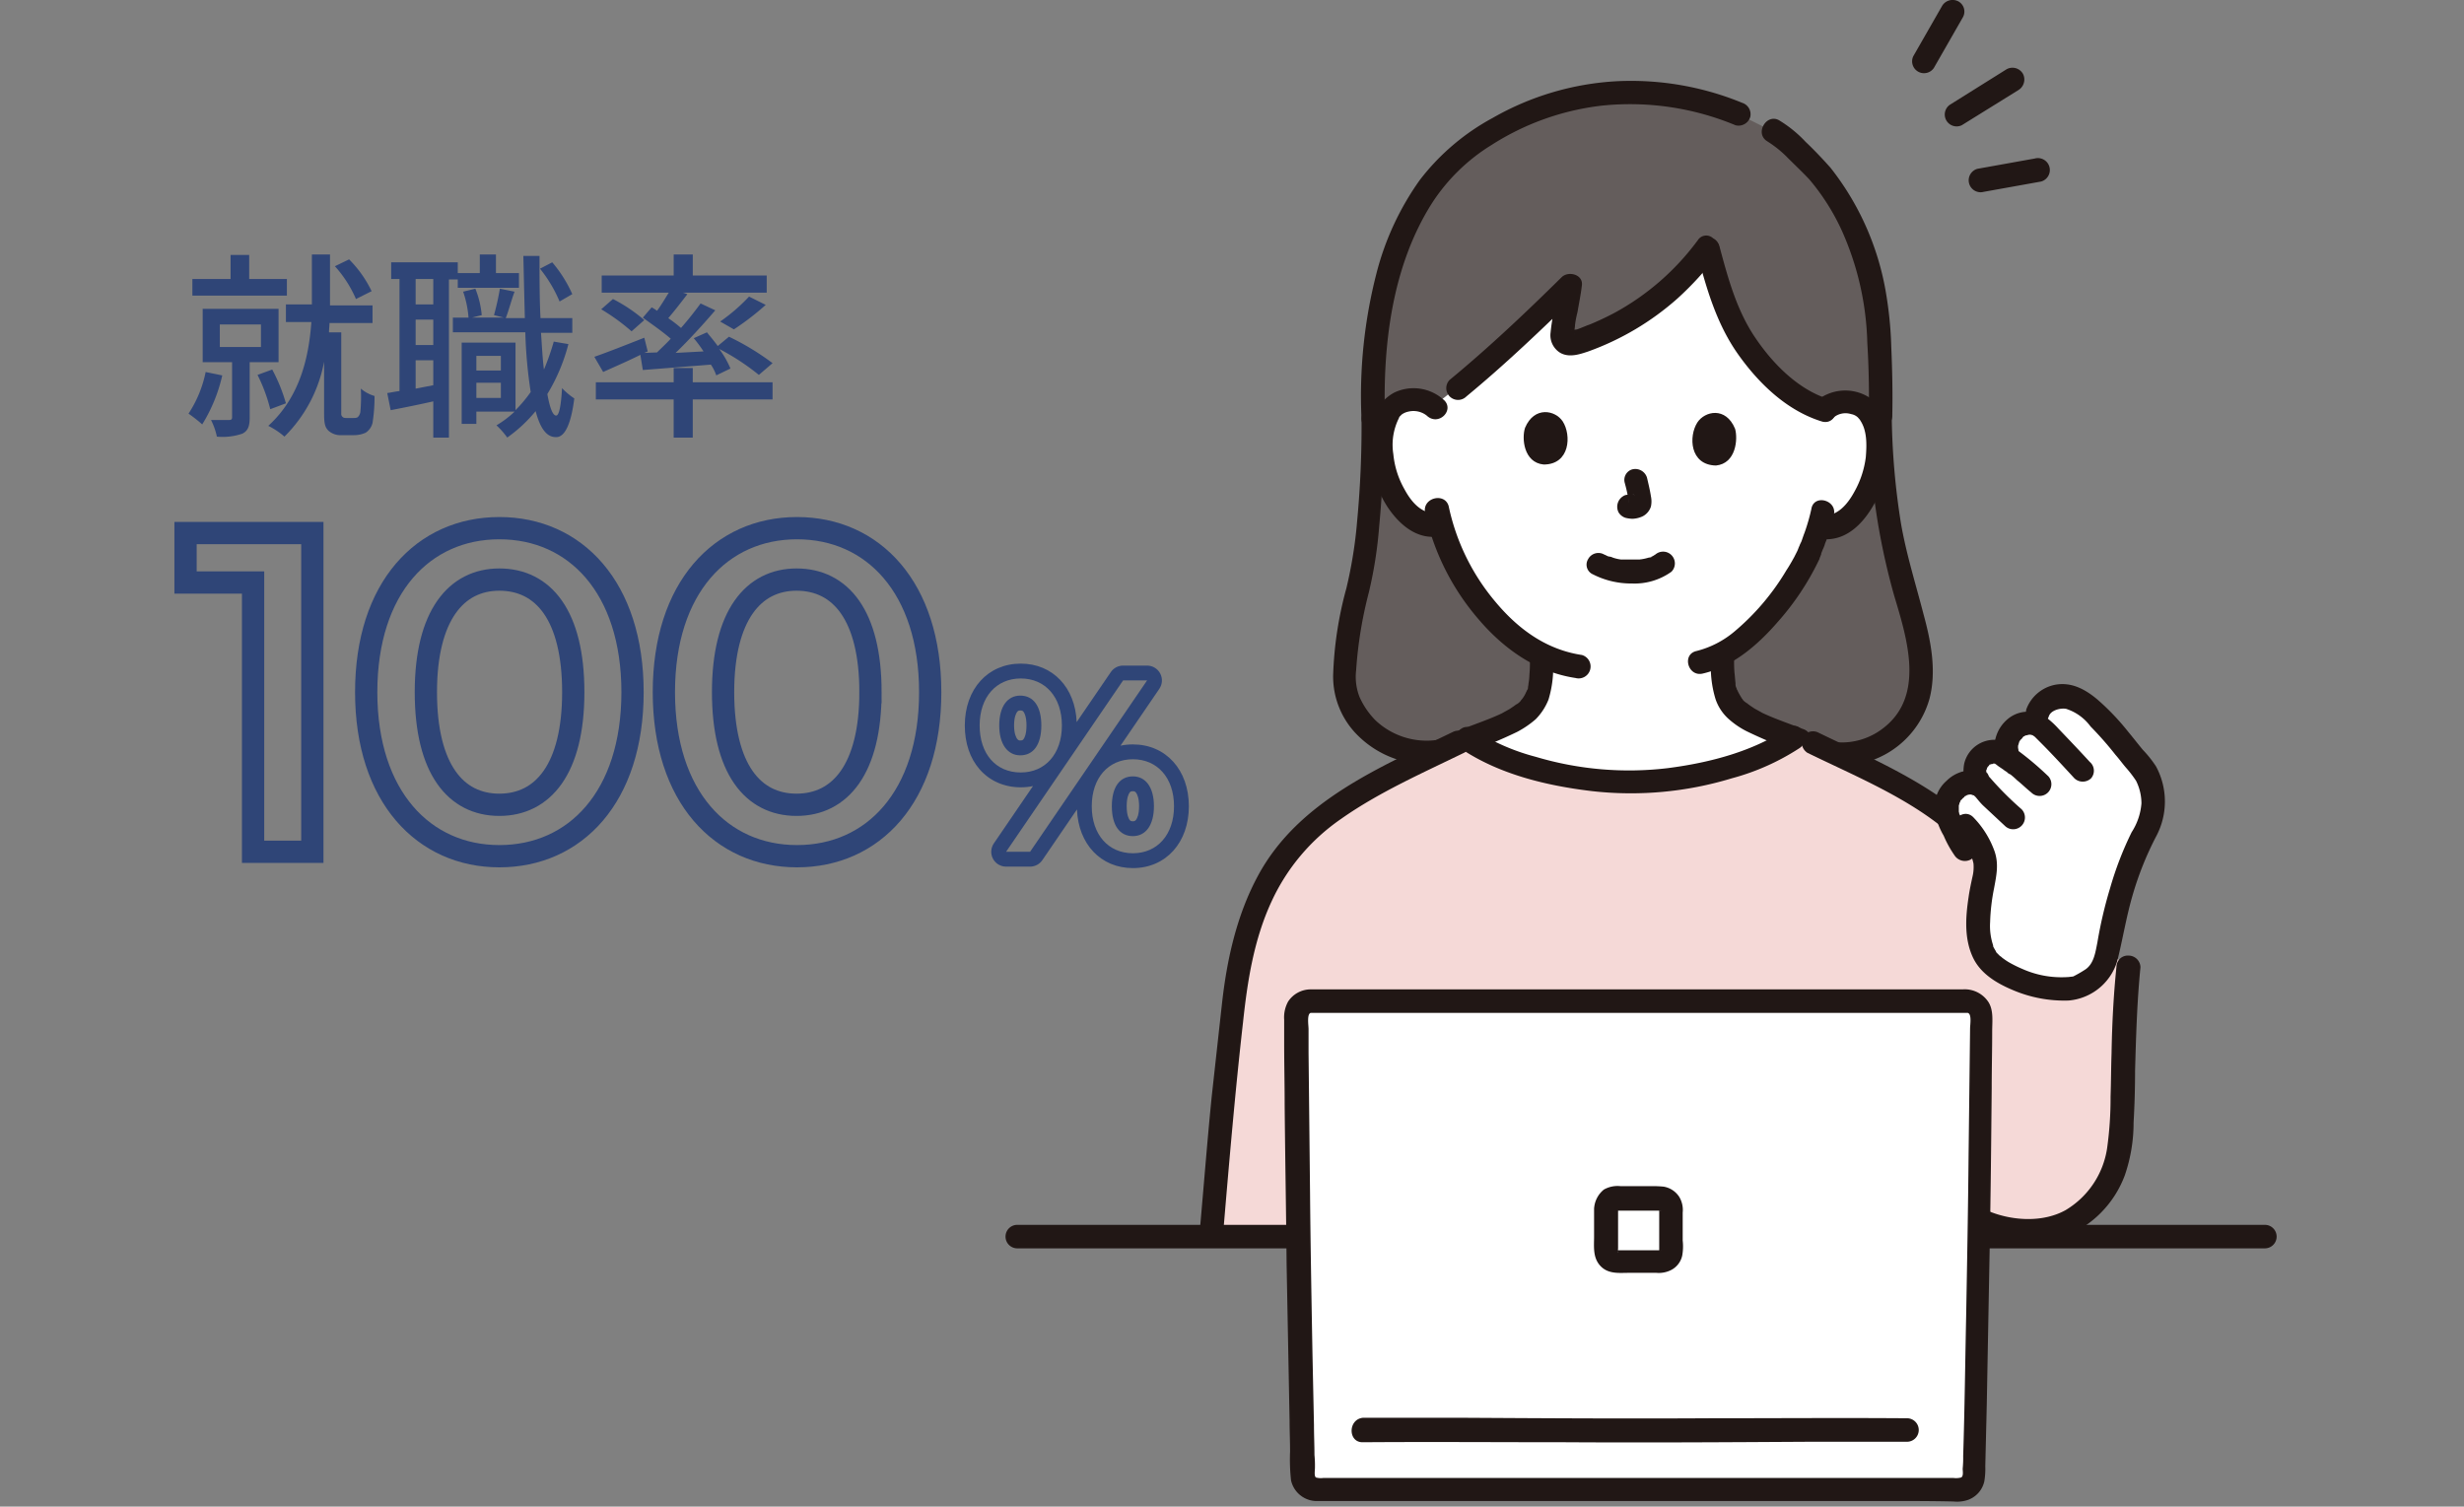 <svg xmlns="http://www.w3.org/2000/svg" width="332" height="203" viewBox="0 0 332 203">
  <rect x="0" y="0" width="332" height="203" fill="#808080" stroke="none"/>
  <g id="グループ_14323" data-name="グループ 14323" transform="translate(-2795 2040)">
    <rect id="長方形_6581" data-name="長方形 6581" width="332" height="203" transform="translate(2795 -2040)" fill="none"/>
    <g id="_16901_color" data-name="16901_color" transform="translate(2789.4 -2077.821)">
      <path id="パス_14590" data-name="パス 14590" d="M280.527,145.524c-8.048,1.319-13.193-5.013-13.127-9.631a51.829,51.829,0,0,1,1.649-11.478c1.253-4.552,2.177-12.534,2.177-23.616-.528-16.36,3.76-28.234,10.555-34.765A37.009,37.009,0,0,1,305.462,56.8a37.94,37.94,0,0,1,15.04,2.9l4.618,2.309c1.979,1.187,2.7,2.177,4.75,4.156,5.145,4.948,8.774,13.853,9.3,21.835.132,2.309.462,7.784.33,12.4a86.03,86.03,0,0,0,3.3,23.55c1.319,4.486,3.1,10.225,1.649,14.645a10.692,10.692,0,0,1-13.457,6.795Z" transform="translate(-80.59 -6.457)" fill="#645d5c"/>
      <path id="パス_14591" data-name="パス 14591" d="M285.178,107c4.882-4.024,10.225-9.037,15.04-13.787-.2,1.715-.924,4.684-1.055,6.531a1.039,1.039,0,0,0,.66,1.253,2.2,2.2,0,0,0,1.451-.066A35.193,35.193,0,0,0,318.756,88.2c.99,3.694,2.309,8.246,3.5,10.489,2.9,5.541,7.916,10.159,12.27,11.544a4.024,4.024,0,0,1,2.969-1.055,3.9,3.9,0,0,1,3.43,1.913c1.121,2.045,1.121,5.739.33,8.048a12.027,12.027,0,0,1-3.628,5.871,4.49,4.49,0,0,1-3.5.99l-.33-.066a26.989,26.989,0,0,1-1.187,3.232c-.858,2.375-5.673,10.555-11.742,13.919a30.46,30.46,0,0,0,.132,3.3,6.333,6.333,0,0,0,.4,2.177,5.188,5.188,0,0,0,1.583,2.309,18.523,18.523,0,0,0,5.343,2.7l2.177.858c-5.475,3.694-14.447,5.805-22.1,6-7.52-.2-16.426-2.177-21.835-5.805l2.507-.99a17.716,17.716,0,0,0,5.343-2.7A5.027,5.027,0,0,0,296,148.626a12.6,12.6,0,0,0,.4-2.177,24.69,24.69,0,0,0,.066-3.034,23.763,23.763,0,0,1-7.784-6.465A31.8,31.8,0,0,1,282.8,125.8a4.374,4.374,0,0,1-3.76-.989,12.7,12.7,0,0,1-3.628-5.937c-.792-2.309-.792-6,.4-8.048a4.04,4.04,0,0,1,3.43-1.913,3.978,3.978,0,0,1,2.573.792C282.936,108.848,284.057,107.99,285.178,107Z" transform="translate(-83.131 -17.145)" fill="#fff"/>
      <path id="パス_14592" data-name="パス 14592" d="M354.123,141.118a26.006,26.006,0,0,1-.924,3.232c-.132.33-.33.924-.4,1.121s-.2.4-.264.594c0,0-.264.594-.132.33.066-.2-.132.33-.2.462l-.4.792c-.33.594-.66,1.187-1.055,1.781a32.259,32.259,0,0,1-6.992,8.246,12.76,12.76,0,0,1-5.145,2.639c-1.979.462-1.121,3.5.858,3.034,4.024-.924,7.388-3.826,10.027-6.861a35.784,35.784,0,0,0,5.607-8.378,1.113,1.113,0,0,0,.132-.33c-.066.132.33-.792.2-.528-.066.2,0,0,0-.066.066-.2.132-.33.2-.528a4.581,4.581,0,0,0,.33-.858,20.374,20.374,0,0,0,1.187-3.892c.4-1.913-2.639-2.771-3.034-.792Z" transform="translate(-104.447 -34.772)" fill="#211715"/>
      <path id="パス_14593" data-name="パス 14593" d="M283.776,141.561a32.714,32.714,0,0,0,7.19,14.315c3.364,3.958,7.784,7.124,13.061,7.916a1.608,1.608,0,1,0,.858-3.1c-4.816-.726-8.576-3.5-11.61-7.124a29.354,29.354,0,0,1-6.333-12.929c-.528-1.913-3.628-1.121-3.166.924Z" transform="translate(-86.148 -34.62)" fill="#211715"/>
      <path id="パス_14594" data-name="パス 14594" d="M317.576,153.543a11.308,11.308,0,0,0,5.277,1.253,8.51,8.51,0,0,0,5.343-1.583,1.586,1.586,0,0,0-2.243-2.243c.528-.4.132-.132.066-.066-.132.066-.2.132-.33.2s-.528.132-.066.066a.953.953,0,0,1-.462.132,7.007,7.007,0,0,1-1.253.264c.264-.066.132,0-.066,0h-2.309c-.462-.066.33.066-.132,0a5.587,5.587,0,0,1-1.121-.264,1.223,1.223,0,0,0-.462-.132c-.4-.132.264.132-.066,0-.2-.066-.4-.2-.594-.264a1.566,1.566,0,0,0-2.177.594,1.422,1.422,0,0,0,.594,2.045Z" transform="translate(-97.388 -38.357)" fill="#211715"/>
      <path id="パス_14595" data-name="パス 14595" d="M324.063,135.59a17.809,17.809,0,0,1,.528,2.573l-.066-.4v.33l.066-.4c0,.066,0,.132-.066.132l.132-.4c0,.066-.066.066-.066.132l.264-.33-.066.066.33-.264c-.066.066-.132.066-.2.132l.4-.132c-.132.066-.2.066-.33.132l.4-.066h-.33l.4.066c-.132,0-.264-.066-.4-.066a1.118,1.118,0,0,0-.66,0,1.064,1.064,0,0,0-.594.2,1.671,1.671,0,0,0-.594,2.177,1.706,1.706,0,0,0,.924.726,4.454,4.454,0,0,0,.924.132,3.545,3.545,0,0,0,1.385-.33,2.236,2.236,0,0,0,1.121-1.319,3.269,3.269,0,0,0,0-1.385c-.132-.858-.33-1.649-.528-2.507a1.651,1.651,0,0,0-1.979-1.121,1.478,1.478,0,0,0-.99,1.913Z" transform="translate(-99.52 -32.607)" fill="#211715"/>
      <path id="パス_14596" data-name="パス 14596" d="M304.105,124.11c-.462,1.385-.2,4.684,2.507,4.948,3.562,0,3.76-3.958,2.573-5.805C308.2,121.735,305.359,121.142,304.105,124.11Z" transform="translate(-93.02 -28.648)" fill="#211715"/>
      <path id="パス_14597" data-name="パス 14597" d="M344.133,124.3c.4,1.385.132,4.684-2.573,4.948-3.562-.066-3.694-3.958-2.507-5.805C340.043,121.923,342.88,121.263,344.133,124.3Z" transform="translate(-104.748 -28.704)" fill="#211715"/>
      <path id="パス_14598" data-name="パス 14598" d="M365.432,121.287a2.527,2.527,0,0,1,2.441-.528,1.759,1.759,0,0,1,.924.462c-.066-.066.528.594.264.33.99,1.385.924,3.364.792,5.013a12.7,12.7,0,0,1-1.517,4.618c-.924,1.715-2.375,3.5-4.552,3.232a1.583,1.583,0,0,0,0,3.166c4.684.594,7.52-4.486,8.708-8.246,1.056-3.364,1.056-8.576-2.177-10.819a6.064,6.064,0,0,0-7.256.594c-1.385,1.319.858,3.562,2.375,2.177Z" transform="translate(-112.854 -27.144)" fill="#211715"/>
      <path id="パス_14599" data-name="パス 14599" d="M282.451,118.687a6.045,6.045,0,0,0-6.663-.99,5.824,5.824,0,0,0-2.969,4.024,14.975,14.975,0,0,0,2.111,11.478c1.517,2.243,3.826,4.288,6.729,3.892a1.583,1.583,0,0,0,0-3.166c-2.111.264-3.562-1.451-4.486-3.166a11.826,11.826,0,0,1-1.517-4.75,8,8,0,0,1,.792-4.948l-.066.066c.066-.066.066-.132.132-.2l.264-.264a2.312,2.312,0,0,1,.924-.4,2.908,2.908,0,0,1,2.441.528c1.583,1.517,3.826-.726,2.309-2.111Z" transform="translate(-82.316 -26.985)" fill="#211715"/>
      <path id="パス_14600" data-name="パス 14600" d="M339.268,88.286c1.253,4.816,2.639,9.7,5.607,13.853,2.771,3.892,6.531,7.52,11.214,8.971,1.979.594,2.771-2.441.858-3.034-3.958-1.253-7.322-4.618-9.631-7.982-2.639-3.76-3.826-8.18-5.013-12.6a1.568,1.568,0,0,0-3.034.792Z" transform="translate(-105.029 -16.505)" fill="#211715"/>
      <path id="パス_14601" data-name="パス 14601" d="M321.949,86.635a34.2,34.2,0,0,1-11.148,9.7q-1.682.891-3.364,1.583c-.594.2-1.121.462-1.715.66a2.784,2.784,0,0,0-.792.2c.066-.132.594.528.4.462.066.132.066.066,0-.132a.837.837,0,0,1,.066-.4c0-.264.066-.462.066-.726a13.181,13.181,0,0,1,.33-1.715c.2-1.187.462-2.441.594-3.628.2-1.451-1.781-1.979-2.7-1.121-4.882,4.816-9.829,9.5-15.106,13.853a1.586,1.586,0,1,0,2.243,2.243c5.277-4.354,10.225-9.1,15.106-13.853l-2.7-1.121c-.264,1.979-.858,4.222-1.055,6.333a2.765,2.765,0,0,0,1.319,2.771c1.187.66,2.573.2,3.76-.2a36.911,36.911,0,0,0,12.006-7.124,42.226,42.226,0,0,0,5.409-5.937,1.567,1.567,0,0,0-.594-2.177,1.337,1.337,0,0,0-2.111.33Z" transform="translate(-87.644 -16.372)" fill="#211715"/>
      <path id="パス_14602" data-name="パス 14602" d="M370.067,122a90.932,90.932,0,0,0,3.43,24.21c1.715,5.739,4.222,13.523-1.517,17.877a9.106,9.106,0,0,1-8.378,1.451c-1.913-.66-2.771,2.375-.858,3.034a12.36,12.36,0,0,0,15.5-8.444c.99-3.76.2-7.784-.792-11.412-1.055-4.09-2.309-8.048-3.034-12.2a98.087,98.087,0,0,1-1.253-14.579,1.551,1.551,0,0,0-3.1.066Z" transform="translate(-112.673 -28.125)" fill="#211715"/>
      <path id="パス_14603" data-name="パス 14603" d="M353.3,65.128a14.754,14.754,0,0,1,2.771,2.243c.99.99,1.979,1.913,2.9,2.9A29.879,29.879,0,0,1,363.265,77a39.258,39.258,0,0,1,3.5,15.238q.3,4.947.2,9.9c-.066,2.045,3.1,2.045,3.166,0,.066-3.1,0-6.135-.132-9.235a51.894,51.894,0,0,0-.792-7.784,37.163,37.163,0,0,0-7.388-16.426c-1.056-1.187-2.177-2.375-3.364-3.5a16.744,16.744,0,0,0-3.562-2.9c-1.715-.989-3.364,1.781-1.583,2.837Z" transform="translate(-109.565 -8.257)" fill="#211715"/>
      <path id="パス_14604" data-name="パス 14604" d="M322.016,57.281a39.449,39.449,0,0,0-16.756-2.9,37.717,37.717,0,0,0-16.822,4.948A30.815,30.815,0,0,0,278.61,67.7,37.8,37.8,0,0,0,272.8,80.171,66.277,66.277,0,0,0,270.76,99.9c.066,2.045,3.232,2.045,3.166,0-.33-9.9.924-20.582,6.333-29.091a25.407,25.407,0,0,1,8.048-7.85,34.95,34.95,0,0,1,14.777-5.277,36.923,36.923,0,0,1,18.075,2.639,1.651,1.651,0,0,0,1.979-1.121,1.612,1.612,0,0,0-1.121-1.913Z" transform="translate(-81.708 -5.621)" fill="#211715"/>
      <path id="パス_14605" data-name="パス 14605" d="M268.825,122.621a136.851,136.851,0,0,1-.594,13.787,59.972,59.972,0,0,1-1.451,9.037A50.022,50.022,0,0,0,265,157.122a11.159,11.159,0,0,0,3.43,8.246,13.337,13.337,0,0,0,11.676,3.562,1.608,1.608,0,0,0-.858-3.1,10.052,10.052,0,0,1-8.576-2.639,10.774,10.774,0,0,1-2.111-3.1,7.475,7.475,0,0,1-.462-3.628,56.132,56.132,0,0,1,1.715-10.489,57.306,57.306,0,0,0,1.385-8.84c.462-4.816.66-9.7.66-14.513.132-1.979-3.035-2.045-3.035,0Z" transform="translate(-79.772 -28.347)" fill="#211715"/>
      <path id="パス_14606" data-name="パス 14606" d="M299.833,171.615c0,.66,0,1.385-.066,2.045a8.943,8.943,0,0,1-.132,1.319c0,.2-.066.33-.066.528a.5.5,0,0,1-.132.33c-.066.2-.066.264-.066.132a4.266,4.266,0,0,1-.594,1.055c-.132.132-.132.2-.066.066-.066.066-.132.2-.2.264a1.751,1.751,0,0,1-.4.33c.066-.066.066,0-.132.066-.066.066-.2.132-.264.2l-.594.4c-.33.2-.726.4-1.055.594-1.649.792-3.628,1.451-5.475,2.177a1.608,1.608,0,0,0,.858,3.1,64.573,64.573,0,0,0,6.663-2.771,12.972,12.972,0,0,0,2.507-1.715,7.932,7.932,0,0,0,1.715-2.639,14.855,14.855,0,0,0,.594-5.409,1.605,1.605,0,0,0-1.583-1.583,1.492,1.492,0,0,0-1.517,1.517Z" transform="translate(-88.088 -45.016)" fill="#211715"/>
      <path id="パス_14607" data-name="パス 14607" d="M342.2,171.549a14.856,14.856,0,0,0,.594,5.409,6.317,6.317,0,0,0,1.715,2.639,11.23,11.23,0,0,0,2.507,1.715,64.573,64.573,0,0,0,6.663,2.771,1.608,1.608,0,1,0,.858-3.1c-1.847-.726-3.826-1.385-5.475-2.177-.33-.2-.726-.4-1.055-.594l-.594-.4c-.066-.066-.2-.132-.264-.2-.132-.132-.2-.132-.132-.066-.132-.132-.264-.2-.4-.33a.909.909,0,0,1-.2-.264c.066.132.066.066-.066-.066-.2-.33-.4-.66-.594-1.055.066.132.066.066-.066-.132-.066-.132-.066-.264-.132-.33a1.287,1.287,0,0,1-.066-.528c-.066-.462-.066-.858-.132-1.319-.066-.66-.066-1.385-.066-2.045a1.605,1.605,0,0,0-1.583-1.583,1.706,1.706,0,0,0-1.517,1.649Z" transform="translate(-106.046 -44.951)" fill="#211715"/>
      <path id="パス_14608" data-name="パス 14608" d="M246.335,210.89a31.941,31.941,0,0,1,2.7-5.145c5.409-8.246,14.777-11.94,25.529-17.283,5.409,3.694,14.447,5.739,22.033,5.937,7.916-.2,17.283-2.441,22.693-6.4,11.214,5.607,20.911,9.235,26.519,17.745l17.943,13.523c-.858,7.784-.594,11.808-.924,19.922a28.536,28.536,0,0,1-.726,6.267c-1.187,4.42-4.816,8.378-9.367,9.037v1.121H240.2c1.319-15.9,1.847-20.977,2.968-31.334A48.959,48.959,0,0,1,246.335,210.89Z" transform="translate(-71.334 -51.111)" fill="#f5d9d7"/>
      <path id="パス_14609" data-name="パス 14609" d="M290.818,189.187c5.145,3.43,11.478,4.948,17.547,5.673a46.744,46.744,0,0,0,18.867-1.715,31.753,31.753,0,0,0,9.169-4.09c1.649-1.121.066-3.892-1.583-2.7-4.684,3.166-10.555,4.684-16.162,5.409a43.955,43.955,0,0,1-17.811-1.517,28.9,28.9,0,0,1-8.51-3.76c-1.649-1.121-3.232,1.583-1.517,2.7Z" transform="translate(-88.308 -50.45)" fill="#211715"/>
      <path id="パス_14610" data-name="パス 14610" d="M367.824,288H199.609a1.584,1.584,0,0,0,0,3.166H367.824A1.584,1.584,0,0,0,367.824,288Z" transform="translate(-56.997 -85.144)" fill="#211715"/>
      <path id="パス_14611" data-name="パス 14611" d="M361.487,190.1c8.51,4.156,18.471,7.982,23.88,16.162,1.121,1.715,3.892.132,2.7-1.583-5.805-8.774-15.964-12.864-25.067-17.283a1.624,1.624,0,0,0-2.177.594,1.727,1.727,0,0,0,.66,2.111Z" transform="translate(-112.339 -50.838)" fill="#211715"/>
      <path id="パス_14612" data-name="パス 14612" d="M382.379,235.2c-.132,8.51-.33,13.127-.594,19.922-.33,7.652-1.056,23.154-1.385,31.928" transform="translate(-119.048 -67.174)" fill="none"/>
      <path id="パス_14613" data-name="パス 14613" d="M274.8,235.2c.132,8.51.33,13.127.594,19.922.33,7.652,1.055,23.154,1.385,31.928" transform="translate(-83.109 -67.174)" fill="none"/>
      <path id="パス_14614" data-name="パス 14614" d="M240.966,254.293c.792-9.367,1.583-18.669,2.639-27.97.594-5.541,1.451-11.082,3.826-16.228a27.4,27.4,0,0,1,9.367-11.148c5.145-3.628,11.016-6.2,16.69-8.971a1.6,1.6,0,0,0-1.583-2.771c-9.763,4.75-20.78,9.235-26.255,19.328-2.9,5.343-4.222,11.346-4.882,17.283-.462,4.156-.924,8.378-1.385,12.534-.594,5.937-1.055,11.874-1.583,17.811a1.605,1.605,0,0,0,1.583,1.583,1.42,1.42,0,0,0,1.583-1.451Z" transform="translate(-70.517 -50.777)" fill="#211715"/>
      <path id="パス_14615" data-name="パス 14615" d="M410.1,234.515c-.4,3.892-.594,7.784-.66,11.676-.066,1.913-.066,3.892-.132,5.805a48.87,48.87,0,0,1-.462,6.926,11.723,11.723,0,0,1-5.607,8.378c-2.968,1.649-6.927,1.451-10.027.264a36.478,36.478,0,0,1-9.3-5.739,1.586,1.586,0,1,0-2.243,2.243,46.986,46.986,0,0,0,9.433,6.069,16.425,16.425,0,0,0,11.874.792,14.235,14.235,0,0,0,8.246-8.312,21.818,21.818,0,0,0,1.187-7.124c.132-2.309.2-4.618.2-6.993.132-4.618.264-9.3.726-13.919A1.605,1.605,0,0,0,411.751,233a1.527,1.527,0,0,0-1.649,1.517Z" transform="translate(-119.329 -66.423)" fill="#211715"/>
      <path id="パス_14616" data-name="パス 14616" d="M418.057,194.8a6.371,6.371,0,0,0-.066-1.583,9.22,9.22,0,0,0-1.187-3.166c-2.243-2.771-4.156-5.145-6.4-7.454a18.787,18.787,0,0,0-1.715-1.517,4.685,4.685,0,0,0-3.43-.99,3.574,3.574,0,0,0-2.771,2.177s-.2.594-.462,1.517a2.908,2.908,0,0,0-2.639.528,3.217,3.217,0,0,0-1.121,3.1l.2.99-.858-.594a2.505,2.505,0,0,0-2.969.462,2.974,2.974,0,0,0-.66,2.441,3.787,3.787,0,0,0,.989,1.517,2.7,2.7,0,0,0-2.7-.462,5.952,5.952,0,0,0-1.319.924,3.573,3.573,0,0,0-.594,3.76c.66,1.385,1.385,2.771,2.111,4.09l1.715-1.055c.924,1.517,1.517,3.166,1.121,4.552-1.715,7.388-.99,10.885,1.517,12.666a16.372,16.372,0,0,0,6.663,2.7c.66.066,3.694.264,4.288-.066a8.3,8.3,0,0,0,3.034-2.177,7.937,7.937,0,0,0,1.121-3.166c.2-1.319.989-4.684,1.583-6.861a43.945,43.945,0,0,1,3.3-8.444A7.558,7.558,0,0,0,418.057,194.8Z" transform="translate(-122.337 -48.407)" fill="#fff"/>
      <path id="パス_14617" data-name="パス 14617" d="M404.577,181.876c.264-.792,1.517-1.121,2.309-.99a6.573,6.573,0,0,1,3.3,2.375,46.514,46.514,0,0,1,3.364,3.826c.528.594.989,1.253,1.517,1.847a15.487,15.487,0,0,1,1.253,1.649,6.852,6.852,0,0,1,.726,3.034,8.308,8.308,0,0,1-1.319,3.892,45.374,45.374,0,0,0-2.9,7.52,58.762,58.762,0,0,0-1.715,7.322c-.264,1.319-.462,2.837-1.583,3.628a16.779,16.779,0,0,1-1.847,1.055c.4-.2-.2,0,.132-.066-.264,0-.528.066-.792.066a12.922,12.922,0,0,1-6.069-1.121,16.081,16.081,0,0,1-1.847-.924,9.661,9.661,0,0,1-.858-.594h0a.91.91,0,0,0-.264-.2l-.4-.4h0c-.066-.066-.132-.132-.132-.2-.066-.132-.2-.33-.264-.462s-.132-.2-.132-.33c.066.2,0,0,0-.066a8.2,8.2,0,0,1-.4-3.1,26.749,26.749,0,0,1,.528-4.552c.33-1.781.66-3.3.066-5.013a12.609,12.609,0,0,0-2.837-4.552c-1.385-1.451-3.628.726-2.243,2.243a7.7,7.7,0,0,1,2.243,3.958,5.424,5.424,0,0,1-.132,1.781c-.2.924-.4,1.847-.528,2.771-.4,2.639-.594,5.475.528,7.982.99,2.243,3.166,3.562,5.343,4.486a17.678,17.678,0,0,0,7.586,1.451,7.494,7.494,0,0,0,6.729-5.937c.66-2.771,1.121-5.541,1.913-8.246a43.107,43.107,0,0,1,3.166-7.916,9.961,9.961,0,0,0,0-9.433,14.785,14.785,0,0,0-1.781-2.243c-.66-.792-1.319-1.649-1.979-2.441a32.439,32.439,0,0,0-4.156-4.354c-1.649-1.385-3.5-2.375-5.673-1.979a5.2,5.2,0,0,0-3.892,3.3,1.651,1.651,0,0,0,1.121,1.979,1.513,1.513,0,0,0,1.913-1.055Z" transform="translate(-122.907 -47.56)" fill="#211715"/>
      <path id="パス_14618" data-name="パス 14618" d="M412.948,189.99c-1.385-1.517-2.837-3.034-4.288-4.552a11.183,11.183,0,0,0-1.583-1.451,4.269,4.269,0,0,0-4.882-.066,4.984,4.984,0,0,0-2.045,5.013,1.608,1.608,0,1,0,3.1-.858h0v-.264h0c0-.066.066-.2.066-.264.066-.132.066-.264.132-.4-.132.264.132-.2.2-.264-.132.264.2-.2.264-.264.2-.264-.132,0,.2-.132a.5.5,0,0,1,.264-.132c-.132.066-.132.066.066,0,.066,0,.2-.066.264-.066h0c.4,0-.264-.066.2,0,.132,0,.2.066.33.066-.132-.066-.132-.066.066.066.066.066.2.132.264.2-.2-.132-.2-.2-.132-.132l.066.066.726.726c1.583,1.583,3.1,3.232,4.618,4.882a1.635,1.635,0,0,0,2.243,0,1.559,1.559,0,0,0-.132-2.177Z" transform="translate(-125.737 -49.473)" fill="#211715"/>
      <path id="パス_14619" data-name="パス 14619" d="M405.129,193.792a41.64,41.64,0,0,0-4.156-3.5,8.5,8.5,0,0,0-2.111-1.253,4.166,4.166,0,0,0-5.013,3.1,5.331,5.331,0,0,0,0,2.045,7.692,7.692,0,0,0,1.583,2.507c.33.4.594.726.924,1.055l2.969,2.771a1.586,1.586,0,1,0,2.243-2.243h0a42.512,42.512,0,0,1-4.222-4.222h0a.91.91,0,0,1-.2-.264,1.653,1.653,0,0,0-.264-.462c-.132-.2.066.2,0,0a.23.23,0,0,0-.066-.132c.066,0,0,.4,0,.132v-.264c0-.2-.066.264,0,.066a.242.242,0,0,1,.066-.2c0-.132.2-.528.066-.2a1.442,1.442,0,0,1,.2-.33c.066-.2-.066.132-.066.132s.264-.264.066-.132c-.132.132.066,0,.066-.066s.132-.066.132-.066c.264-.132,0,0-.066,0,.066,0,.132-.066.264-.066a.242.242,0,0,0,.2-.066c.2-.066-.264,0-.066,0H398c-.2-.132,0,0,.066.066l-.132-.066a1.38,1.38,0,0,1,.4.264c.264.2.594.4.858.594.132.132.33.2.462.33a.911.911,0,0,0,.264.2c.132.066.2.132.066,0a11.458,11.458,0,0,1,.99.858c.66.528,1.253,1.121,1.913,1.649a1.586,1.586,0,0,0,2.243-2.243Z" transform="translate(-123.591 -51.427)" fill="#211715"/>
      <path id="パス_14620" data-name="パス 14620" d="M394.741,195.889a4.609,4.609,0,0,0-3.1-.528,4.844,4.844,0,0,0-2.177,1.253,4.725,4.725,0,0,0-1.583,4.156A9.556,9.556,0,0,0,389.068,204a14.765,14.765,0,0,0,1.451,2.639,1.671,1.671,0,0,0,2.177.594,1.592,1.592,0,0,0,.594-2.177h0a21.777,21.777,0,0,1-1.187-2.111l-.594-1.187a1.975,1.975,0,0,0-.264-.528c0-.066-.066-.132-.066-.2-.066-.066-.066-.2,0-.066h0c0-.066-.066-.132-.066-.2v-.726a.5.5,0,0,1,.066-.264.5.5,0,0,1,.132-.33c.132-.33-.132.264,0-.066,0-.066.264-.4.132-.2s.132-.132.2-.2.2-.132.264-.264c.264-.264-.2.066.132-.066.066,0,.462-.33.2-.132-.132.066-.132.066.066,0a2.857,2.857,0,0,1,.33-.066c-.264.066.066,0,.132,0-.33,0,.066,0,.132.066.2.066.2.066.066,0,.132.066.2.066.33.132a1.567,1.567,0,0,0,2.177-.594,1.878,1.878,0,0,0-.726-2.177Z" transform="translate(-121.581 -53.59)" fill="#211715"/>
      <path id="パス_14621" data-name="パス 14621" d="M398.185,51.883l-7.586,4.75a1.6,1.6,0,0,0,1.583,2.771h0l7.652-4.75a1.671,1.671,0,0,0,.594-2.177,1.627,1.627,0,0,0-2.243-.594Z" transform="translate(-122.254 -4.708)" fill="#211715"/>
      <path id="パス_14622" data-name="パス 14622" d="M403.716,70.177,396,71.562a1.608,1.608,0,1,0,.858,3.1l7.718-1.385a1.608,1.608,0,1,0-.858-3.1Z" transform="translate(-123.959 -10.996)" fill="#211715"/>
      <path id="パス_14623" data-name="パス 14623" d="M387.275,38.6l-3.892,6.795a1.6,1.6,0,0,0,2.771,1.583h0l3.892-6.795a1.566,1.566,0,0,0-.594-2.177,1.652,1.652,0,0,0-2.177.594Z" transform="translate(-119.986 0)" fill="#211715"/>
      <path id="パス_14624" data-name="パス 14624" d="M303.577,241.9c-18.867.132-37.6.264-44.264.264a1.914,1.914,0,0,0-1.913,1.913h0c.066,10.819.594,48.288.99,62.009a1.917,1.917,0,0,0,1.979,1.847c6-.066,24.672-.066,43.274,0,18.6-.066,37.271-.132,43.274,0a1.96,1.96,0,0,0,1.979-1.847c.4-13.787.924-51.19.989-62.009a1.914,1.914,0,0,0-1.913-1.913h0C341.178,242.164,322.443,242.032,303.577,241.9Z" transform="translate(-77.187 -69.454)" fill="#fff"/>
      <path id="パス_14625" data-name="パス 14625" d="M258.49,239.9a3.638,3.638,0,0,0-2.969,1.649,4.427,4.427,0,0,0-.528,2.441v3.1c0,2.771.066,5.607.066,8.378.066,7.19.2,14.381.264,21.571l.4,20.977c0,1.385.066,2.771.066,4.156a25.6,25.6,0,0,0,.132,3.892,3.557,3.557,0,0,0,3.694,2.771h76.851c2.9,0,5.805,0,8.708.066a4.629,4.629,0,0,0,1.913-.2,3.451,3.451,0,0,0,2.243-2.507,10.316,10.316,0,0,0,.132-2.045l.2-8.312q.2-10.786.4-21.571c.132-6.992.2-14.051.264-21.043,0-2.573.066-5.145.066-7.718,0-1.253.2-2.7-.462-3.826a3.819,3.819,0,0,0-3.5-1.781H258.49a1.584,1.584,0,0,0,0,3.166h88.593c.594.132.33,1.583.33,2.111-.066,5.673-.132,11.28-.2,16.953-.066,7.256-.2,14.579-.33,21.835-.132,6.267-.2,12.534-.4,18.8a14.907,14.907,0,0,1-.066,1.715c0,.33.132.99-.2,1.187a2.766,2.766,0,0,1-1.055.066h-84.9a2.43,2.43,0,0,1-.989-.066c-.264-.2-.132-.924-.132-1.319a14.907,14.907,0,0,0-.066-1.715c0-1.319-.066-2.7-.066-4.024l-.2-9.5c-.132-7.256-.264-14.579-.33-21.835-.066-6.267-.132-12.6-.2-18.867v-3.166c0-.462-.264-2.111.33-2.177C260.535,242.932,260.535,239.766,258.49,239.9Z" transform="translate(-76.364 -68.771)" fill="#211715"/>
      <path id="パス_14626" data-name="パス 14626" d="M270.309,330.7c9.1-.066,18.207,0,27.244,0,11.016.066,22.033,0,33.049-.066h13.061a1.584,1.584,0,0,0,0-3.166c-8.906-.066-17.811,0-26.651,0-11.148.066-22.231,0-33.379-.066H270.309C268.264,327.6,268.264,330.764,270.309,330.7Z" transform="translate(-81.058 -98.553)" fill="#211715"/>
      <path id="パス_14627" data-name="パス 14627" d="M318.293,283.192v3.694c0,1.385-.2,2.9.924,4.024,1.055,1.055,2.507.858,3.826.858h3.628a3.68,3.68,0,0,0,2.045-.4,2.878,2.878,0,0,0,1.451-1.913,7.092,7.092,0,0,0,.066-2.045v-3.76a3.432,3.432,0,0,0-.462-2.111,3.112,3.112,0,0,0-2.111-1.385,14.921,14.921,0,0,0-1.715-.066h-4.09a3.739,3.739,0,0,0-2.243.462,3.551,3.551,0,0,0-1.319,2.639,1.583,1.583,0,0,0,3.166,0c0-.4-.066.33,0-.066l-.066.2c.066-.132.066-.132-.066.066.132-.066.2-.066-.066,0,.33-.132-.33,0,.066,0-.462.066.132,0,.264,0H327.2c.2.066.132.066-.066,0,.33.132-.2-.132.066.066l-.132-.132c.066.132.066.132,0-.066.132.33,0-.33,0,.066v5.607l.066-.2c0,.066-.066.132-.066.2.066-.066.066-.33,0-.066l.132-.132c-.132.132-.132.132.066,0-.33.066.264-.066,0,0s.4,0,0,0h-5.871c-.132,0-.066,0,.132.066-.33-.132.264.2-.066,0,.132.2.132.2.066.066l.066.2-.066-.132c-.066-.2-.066-.132,0,.066-.066-.066,0-.462,0-.528V283.39a1.605,1.605,0,0,0-1.583-1.583,1.366,1.366,0,0,0-1.649,1.385Z" transform="translate(-97.906 -82.447)" fill="#211715"/>
      <g id="グループ_14291" data-name="グループ 14291" transform="translate(30.6 108.985)">
        <path id="パス_14628" data-name="パス 14628" d="M47.685,146.7v42.944H39.7V153.363H30.6V146.7Z" transform="translate(-30.6 -146.04)" fill="none" stroke="#2f4577" stroke-width="3"/>
        <path id="パス_14629" data-name="パス 14629" d="M67.5,167.8c0-14.117,7.718-22.1,17.943-22.1s17.943,7.982,17.943,22.1-7.718,22.1-17.943,22.1C75.284,189.9,67.5,181.916,67.5,167.8Zm27.9,0c0-10.357-4.024-15.172-9.961-15.172-5.805,0-9.9,4.816-9.9,15.172s4.024,15.172,9.9,15.172S95.4,178.156,95.4,167.8Z" transform="translate(-43.158 -145.7)" fill="none" stroke="#2f4577" stroke-width="3"/>
        <path id="パス_14630" data-name="パス 14630" d="M128.3,167.8c0-14.117,7.718-22.1,17.943-22.1s17.943,7.982,17.943,22.1-7.718,22.1-17.943,22.1S128.3,181.916,128.3,167.8Zm27.838,0c0-10.357-4.024-15.172-9.961-15.172-5.805,0-9.9,4.816-9.9,15.172s4.024,15.172,9.9,15.172S156.138,178.156,156.138,167.8Z" transform="translate(-63.85 -145.7)" fill="none" stroke="#2f4577" stroke-width="3"/>
      </g>
      <g id="グループ_14292" data-name="グループ 14292" transform="translate(137.598 129.237)">
        <g id="パス_14631" data-name="パス 14631" transform="translate(-192.8 -176.4)" fill="none" stroke-linejoin="round">
          <path d="M192.8,182.733c0-3.826,2.243-6.333,5.541-6.333s5.541,2.507,5.541,6.333-2.243,6.333-5.541,6.333C194.977,189.066,192.8,186.559,192.8,182.733Zm8.312,0c0-2.573-1.055-4.024-2.837-4.024-1.715,0-2.837,1.451-2.837,4.024,0,2.507,1.121,4.024,2.837,4.024C200.056,186.757,201.112,185.305,201.112,182.733Zm11.016-6.069h3.232l-15.766,23.088h-3.232Zm-4.222,16.953c0-3.826,2.243-6.333,5.541-6.333s5.541,2.507,5.541,6.333-2.243,6.333-5.541,6.333S207.906,197.443,207.906,193.617Zm8.378,0c0-2.573-1.121-4.024-2.837-4.024-1.781,0-2.837,1.451-2.837,4.024s1.055,4.024,2.837,4.024C215.163,197.641,216.284,196.19,216.284,193.617Z" stroke="none"/>
          <path d="M 198.341 176.4 C 195.043 176.4 192.8 178.907 192.8 182.733 C 192.8 186.559 194.977 189.066 198.341 189.066 C 201.64 189.066 203.882 186.559 203.882 182.733 C 203.882 178.907 201.64 176.4 198.341 176.4 M 198.275 186.757 C 196.56 186.757 195.439 185.24 195.439 182.733 C 195.439 180.16 196.56 178.709 198.275 178.709 C 200.056 178.709 201.112 180.16 201.112 182.733 C 201.112 185.305 200.056 186.757 198.275 186.757 M 212.128 176.664 L 196.362 199.752 L 199.595 199.752 L 215.361 176.664 L 212.128 176.664 M 213.448 187.285 C 210.149 187.285 207.906 189.791 207.906 193.617 C 207.906 197.443 210.149 199.95 213.448 199.95 C 216.746 199.95 218.989 197.443 218.989 193.617 C 218.989 189.791 216.746 187.285 213.448 187.285 M 213.448 197.641 C 211.666 197.641 210.611 196.19 210.611 193.617 C 210.611 191.045 211.666 189.593 213.448 189.593 C 215.163 189.593 216.284 191.045 216.284 193.617 C 216.284 196.19 215.163 197.641 213.448 197.641 M 198.341 174.4 C 202.643 174.4 205.687 177.616 205.873 182.277 L 210.477 175.536 C 210.849 174.99 211.467 174.664 212.128 174.664 L 215.361 174.664 C 216.102 174.664 216.783 175.074 217.129 175.73 C 217.475 176.386 217.43 177.179 217.012 177.792 L 211.779 185.456 C 212.31 185.343 212.867 185.285 213.448 185.285 C 217.888 185.285 220.989 188.711 220.989 193.617 C 220.989 198.524 217.888 201.95 213.448 201.95 C 209.137 201.95 206.089 198.721 205.914 194.044 L 201.246 200.88 C 200.874 201.426 200.255 201.752 199.595 201.752 L 196.362 201.752 C 195.621 201.752 194.94 201.342 194.594 200.686 C 194.247 200.03 194.292 199.237 194.711 198.624 L 199.986 190.899 C 199.462 191.009 198.913 191.066 198.341 191.066 C 196.13 191.066 194.163 190.208 192.802 188.649 C 191.492 187.149 190.8 185.103 190.8 182.733 C 190.8 177.827 193.901 174.4 198.341 174.4 Z M 198.275 184.757 C 198.563 184.757 198.646 184.671 198.731 184.551 C 198.846 184.39 199.112 183.891 199.112 182.733 C 199.112 181.575 198.846 181.076 198.731 180.915 C 198.646 180.794 198.563 180.709 198.275 180.709 C 198.061 180.709 197.954 180.762 197.835 180.928 C 197.716 181.092 197.439 181.598 197.439 182.733 C 197.439 183.839 197.72 184.353 197.841 184.522 C 197.982 184.719 198.102 184.757 198.275 184.757 Z M 213.448 195.641 C 213.661 195.641 213.768 195.588 213.888 195.422 C 214.007 195.258 214.284 194.752 214.284 193.617 C 214.284 192.482 214.007 191.977 213.888 191.812 C 213.768 191.647 213.661 191.593 213.448 191.593 C 213.16 191.593 213.077 191.679 212.992 191.799 C 212.877 191.96 212.611 192.46 212.611 193.617 C 212.611 194.775 212.877 195.274 212.992 195.435 C 213.077 195.556 213.16 195.641 213.448 195.641 Z" stroke="none" fill="#2f4577"/>
        </g>
      </g>
      <g id="グループ_14293" data-name="グループ 14293" transform="translate(30.996 72.11)">
        <path id="パス_14632" data-name="パス 14632" d="M35.752,106.094a21.568,21.568,0,0,1-2.7,6.6,19.875,19.875,0,0,0-1.847-1.451,15.935,15.935,0,0,0,2.309-5.607Zm8.774-10.753h-12.8V93.1h5.145V89.866H39.38V93.1h5.079v2.243Zm-5.079,9.037v7.388c0,1.121-.2,1.781-.99,2.177a8.257,8.257,0,0,1-3.43.4,9.08,9.08,0,0,0-.792-2.243h2.441c.33,0,.4-.132.4-.4v-7.388H33.113v-7.19H43.338v7.19H39.446Zm-4.024-2.111h5.541V99.233H35.422Zm6.795,8.378a22.229,22.229,0,0,0-1.715-4.618l1.979-.726a22.754,22.754,0,0,1,1.847,4.552Zm11.148,1.187c.2,0,.528,0,.66-.132a1.231,1.231,0,0,0,.33-.66,21.1,21.1,0,0,0,.066-3.166,5.018,5.018,0,0,0,1.847.99A22.109,22.109,0,0,1,56,112.493a2.2,2.2,0,0,1-.924,1.319,3.749,3.749,0,0,1-1.583.33H51.848a2.44,2.44,0,0,1-1.781-.594c-.462-.462-.594-.924-.594-2.375v-6.927a19.147,19.147,0,0,1-5.343,10.093,10.427,10.427,0,0,0-2.177-1.451c4.354-3.958,5.475-9.433,5.805-13.985h-3.43V96.529h3.5V89.8h2.441v6.861H56v2.375H50.2c0,.4-.066.792-.066,1.253h1.649v10.95a.514.514,0,0,0,.2.462c.132.132.33.132.594.132Zm.4-16.03a16.031,16.031,0,0,0-2.837-4.42l1.913-.924a15.585,15.585,0,0,1,3.034,4.288Z" transform="translate(-31.2 -89.8)" fill="#2f4577"/>
        <path id="パス_14633" data-name="パス 14633" d="M89.545,94.286H81.3V93.164H80.112v21.307H78V109.59c-2.045.462-4.024.858-5.739,1.187l-.462-2.309c.528-.066,1.055-.2,1.649-.264V93.1H72.328V90.855H81.3v1.451h2.969V89.8h2.177v2.507h3.1ZM78,93.1H75.626v3.43H78Zm0,5.475H75.626V102H78Zm0,8.84v-3.364H75.626v3.826Zm18.207-5.541a24.9,24.9,0,0,1-2.837,6.729c.33,1.847.726,2.9,1.187,2.9.4,0,.66-1.319.792-3.694A9.66,9.66,0,0,0,97,109.194c-.528,4.222-1.583,5.277-2.507,5.211-1.253,0-2.111-1.253-2.7-3.5a19.488,19.488,0,0,1-3.826,3.562,10.834,10.834,0,0,0-1.451-1.649,13.2,13.2,0,0,0,2.441-1.847H83.806v1.649H81.827v-10.95h7.256v9.1a18.219,18.219,0,0,0,2.045-2.441,63.735,63.735,0,0,1-.726-8.048H80.64V98.31H82.75a13.778,13.778,0,0,0-.726-3.5l1.649-.4a12.685,12.685,0,0,1,.858,3.562l-1.319.33H87.5l-1.319-.33a34.486,34.486,0,0,0,.792-3.562l1.979.4c-.462,1.253-.792,2.573-1.187,3.562h2.573c-.066-2.573-.132-5.409-.2-8.378h2.177c0,2.9,0,5.739.132,8.378h4.288v1.979H92.514c.132,1.781.2,3.43.4,4.948a31.5,31.5,0,0,0,1.319-3.76Zm-12.4,1.583v1.979h3.3v-1.979Zm3.3,5.739v-2.111h-3.3v2.045h3.3ZM95.02,96.133a18.6,18.6,0,0,0-2.639-4.42l1.649-.858a17.58,17.58,0,0,1,2.7,4.288Z" transform="translate(-45.017 -89.8)" fill="#2f4577"/>
        <path id="パス_14634" data-name="パス 14634" d="M120.3,103.323c-1.715.858-3.562,1.649-5.013,2.309l-1.187-2.045c1.715-.594,4.222-1.583,6.729-2.573l.462,1.847-.462.2,1.715-.066c.594-.594,1.253-1.187,1.847-1.847-1.055-.924-2.573-1.979-3.76-2.837l1.187-1.385a4.436,4.436,0,0,1,.726.462c.594-.792,1.121-1.715,1.583-2.441h-9.037V92.637h9.7V89.8h2.573v2.837h9.961v2.309H126.04l.594.2c-.858,1.121-1.781,2.309-2.573,3.232a19.4,19.4,0,0,1,1.715,1.319c.989-1.121,1.913-2.309,2.639-3.3l1.979.924c-1.583,1.847-3.5,3.958-5.343,5.739l3.76-.2a17.766,17.766,0,0,0-1.319-1.781l1.781-.792c.462.594.99,1.187,1.451,1.847l1.517-1.253a34.534,34.534,0,0,1,5.871,3.562l-1.847,1.583a31.249,31.249,0,0,0-5.343-3.5,12.575,12.575,0,0,1,1.517,2.639l-1.913.924a5.95,5.95,0,0,0-.726-1.451c-3.3.264-6.6.528-9.169.726Zm7.058,3.694h10.753v2.309H127.359v5.145h-2.573v-5.145H114.3v-2.309h10.489V105.1h2.573ZM116.607,95.8a21.369,21.369,0,0,1,4.222,2.837l-1.715,1.517a27.413,27.413,0,0,0-4.09-2.969Zm14.447,3.034a24.205,24.205,0,0,0,3.892-3.364l2.243,1.121a35.66,35.66,0,0,1-4.288,3.3Z" transform="translate(-59.413 -89.8)" fill="#2f4577"/>
      </g>
    </g>
  </g>
</svg>
